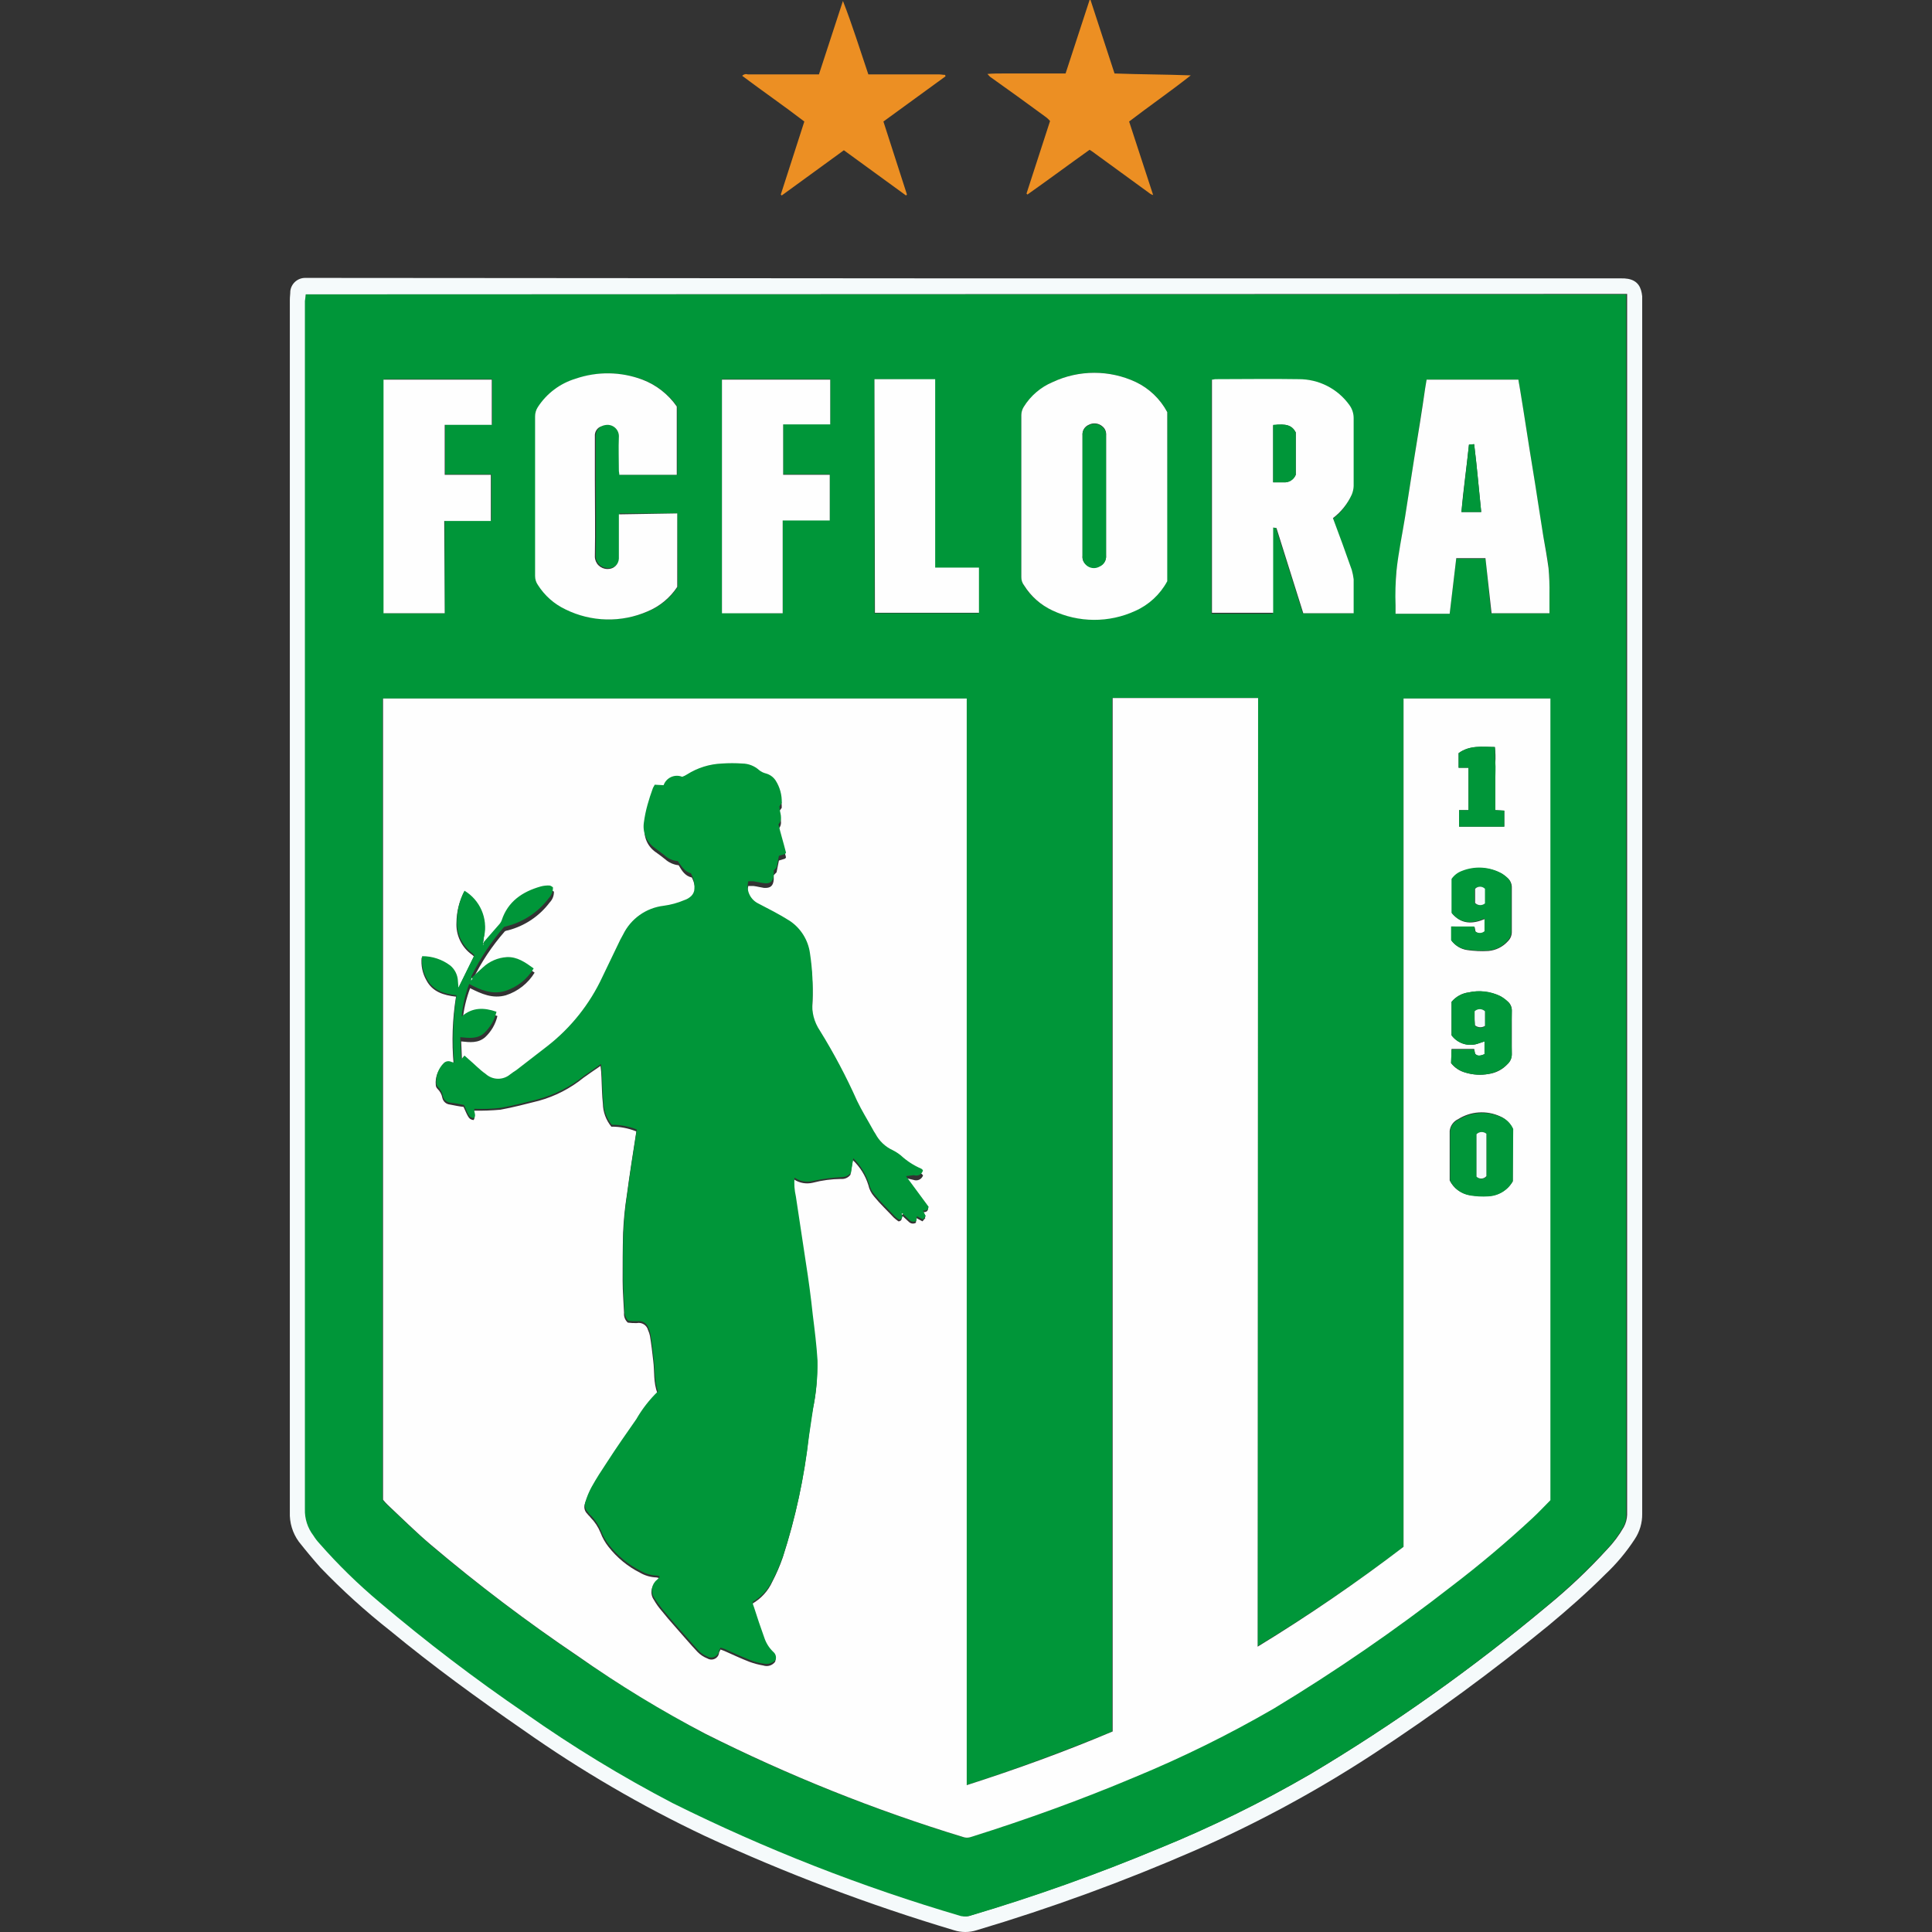 <svg width="480" height="480" viewBox="0 0 480 480" fill="none" xmlns="http://www.w3.org/2000/svg">
<rect x="0" y="0" width="480" height="480" fill="#333333" stroke="none"/>
<path d="M240.063 69.161H402.736C403.324 69.141 403.911 69.181 404.491 69.278C406.947 69.746 407.765 71.384 407.999 73.608V376.113C408.029 378.36 407.376 380.563 406.128 382.432C404.03 385.641 401.557 388.587 398.76 391.209C394.316 395.655 389.521 399.868 384.727 403.847C370.841 415.223 356.358 425.849 341.339 435.677C327.186 444.943 312.281 453.007 296.783 459.784C279.149 467.464 261.067 474.069 242.636 479.561C240.811 480.146 238.848 480.146 237.023 479.561C215.871 473.243 195.196 465.421 175.158 456.156C159.386 448.688 144.283 439.879 130.016 429.826C118.672 421.986 107.562 413.911 96.92 405.134C90.796 400.313 85.013 395.074 79.612 389.453C77.741 387.347 75.987 385.24 74.233 383.017C72.682 380.881 71.899 378.282 72.01 375.644V74.427C72.01 73.725 72.127 73.023 72.127 72.32C72.235 71.408 72.678 70.567 73.369 69.962C74.06 69.357 74.951 69.03 75.87 69.044H77.39L240.063 69.161ZM75.987 73.14V375.059C75.948 377.38 76.689 379.647 78.092 381.496C78.56 382.198 79.144 382.783 79.612 383.485C84.19 388.73 89.198 393.583 94.581 397.996C106.176 407.828 118.277 417.047 130.835 425.613C142.494 433.822 154.683 441.25 167.322 447.848C190.349 459.296 214.337 468.694 239.011 475.933C239.777 476.191 240.613 476.149 241.35 475.816C257.178 471.082 272.753 465.535 288.012 459.199C300.975 453.912 313.557 447.734 325.668 440.709C346.304 428.392 365.934 414.462 384.376 399.049C389.661 394.735 394.625 390.042 399.228 385.006C400.86 383.317 402.274 381.43 403.438 379.389C403.94 378.451 404.22 377.41 404.257 376.347V73.023L75.987 73.14Z" fill="#F5FAFB"/>
<path d="M295.848 18.724C290.819 22.703 285.556 26.33 280.528 30.192L286.492 48.448C286.149 48.364 285.829 48.204 285.556 47.98L272.224 38.267C271.737 37.888 271.23 37.537 270.704 37.213C265.442 40.958 260.413 44.703 255.267 48.331L255.033 48.096L260.881 30.075C260.51 29.626 260.076 29.232 259.594 28.905C255.15 25.628 250.589 22.351 246.145 19.192C245.911 19.075 245.794 18.841 245.327 18.373C246.613 18.256 248.016 18.256 249.303 18.256H264.74L270.704 0H270.938L276.902 18.256C283.217 18.49 289.533 18.49 295.848 18.724Z" fill="#EC8F23"/>
<path d="M203.46 18.489L209.424 0.234C211.763 6.202 213.634 12.287 215.739 18.489H233.398C233.866 18.489 234.334 18.606 234.802 18.606L234.918 18.957L219.482 30.192L225.329 48.33L225.095 48.564L209.658 37.33L194.221 48.564L193.987 48.33L199.834 30.192C194.806 26.33 189.543 22.702 184.397 18.84C184.569 18.647 184.795 18.511 185.045 18.448C185.295 18.385 185.559 18.4 185.801 18.489H203.46Z" fill="#EC8F23"/>
<path d="M75.987 73.14H404.023V376.464C404.043 377.535 403.759 378.59 403.204 379.506C402.04 381.547 400.626 383.434 398.994 385.123C394.362 390.13 389.4 394.822 384.142 399.166C365.721 414.606 346.089 428.538 325.435 440.826C313.336 447.874 300.752 454.053 287.778 459.316C272.533 465.689 256.957 471.236 241.116 475.933C240.355 476.15 239.555 476.19 238.777 476.05C214.104 468.811 190.115 459.413 167.088 447.965C154.449 441.367 142.26 433.939 130.601 425.73C118.043 417.164 105.942 407.945 94.347 398.113C88.989 393.629 83.985 388.739 79.378 383.485C78.808 382.873 78.298 382.207 77.858 381.496C76.42 379.62 75.676 377.304 75.753 374.942V74.778L75.987 73.14ZM312.454 408.996V173.428H276.317V430.177C264.388 435.092 252.46 439.539 240.063 443.518V173.546H95.049V372.602C95.406 373.06 95.797 373.49 96.219 373.889C99.844 377.283 103.352 380.676 106.978 383.836C118.652 393.67 130.831 402.889 143.465 411.454C153.65 418.493 164.232 424.94 175.158 430.762C195.721 441.095 217.12 449.669 239.128 456.39C239.77 456.625 240.474 456.625 241.116 456.39C254.916 452.061 268.481 447.146 281.696 441.529C293.604 436.614 305.169 430.906 316.313 424.443C331.651 415.207 346.413 405.046 360.519 394.017C367.498 388.783 374.174 383.157 380.517 377.166L384.961 372.719V173.546H348.707V384.304C337.061 393.161 324.96 401.403 312.454 408.996ZM290 102.395C288.254 99.126 285.508 96.501 282.164 94.906C278.941 93.403 275.429 92.624 271.873 92.624C268.317 92.624 264.805 93.403 261.582 94.906C258.621 96.236 256.105 98.389 254.331 101.108C253.962 101.707 253.76 102.394 253.746 103.098V143.354C253.76 144.057 253.962 144.744 254.331 145.343C255.985 148.076 258.433 150.24 261.348 151.545C264.554 153.095 268.065 153.909 271.626 153.929C275.186 153.95 278.707 153.175 281.93 151.662C285.301 150.12 288.089 147.535 289.883 144.29L290 102.395ZM331.165 128.843C333.183 127.338 334.759 125.317 335.726 122.992C335.992 122.319 336.15 121.608 336.194 120.885V104.034C336.204 102.857 335.835 101.708 335.141 100.757C333.677 98.78 331.774 97.169 329.583 96.052C327.391 94.936 324.97 94.343 322.511 94.321C315.611 94.204 308.711 94.321 301.928 94.321C301.612 94.302 301.295 94.341 300.993 94.438V152.481H316.196V131.066L317.014 131.183L323.68 152.364H336.194V143.939C336.22 143.133 336.06 142.332 335.726 141.598C334.323 137.268 332.685 133.056 331.165 128.843ZM369.056 138.673L370.459 152.364H384.961V147.566C384.999 145.418 384.921 143.27 384.727 141.13C384.493 138.439 383.908 135.864 383.44 133.29C382.505 127.672 381.686 121.938 380.75 116.204C379.698 109.885 378.762 103.449 377.71 97.129C377.593 96.193 377.359 95.257 377.242 94.321H354.437C354.32 95.023 354.204 95.725 354.087 96.427C353.151 102.161 352.332 107.896 351.397 113.63C350.578 118.662 349.877 123.577 349.058 128.609C348.356 133.056 347.538 137.385 346.953 141.832C346.602 144.641 346.836 147.566 346.719 150.375V152.481H360.168L361.805 138.79H369.056V138.673ZM168.258 127.555H153.99V138.322C154.02 139.016 153.782 139.695 153.325 140.218C152.867 140.741 152.226 141.068 151.535 141.13H151.301C150.511 141.203 149.724 140.961 149.111 140.457C148.498 139.953 148.108 139.228 148.026 138.439V138.204C148.143 131.651 148.026 125.215 148.026 118.662V108.247C148.032 107.722 148.19 107.211 148.48 106.775C148.771 106.338 149.182 105.996 149.663 105.789C150.365 105.454 151.168 105.401 151.908 105.641C152.647 105.88 153.267 106.394 153.64 107.076C153.879 107.547 153.999 108.07 153.99 108.598C153.873 111.289 153.99 114.098 153.99 116.906C153.971 117.261 154.011 117.617 154.107 117.96H168.258V100.991C166.112 97.993 163.148 95.677 159.721 94.321C154.37 92.373 148.518 92.291 143.114 94.087C139.266 95.249 135.952 97.736 133.759 101.108C133.299 101.802 133.055 102.616 133.057 103.449V143.119C133.056 143.915 133.301 144.692 133.759 145.343C135.471 147.954 137.855 150.056 140.659 151.428C143.823 152.948 147.274 153.775 150.782 153.856C154.291 153.937 157.777 153.269 161.007 151.896C164.014 150.647 166.579 148.528 168.375 145.811L168.258 127.555ZM110.486 152.364V129.311H122.064V117.842H110.603V105.438H122.298V94.204H95.4V152.364H110.486ZM194.454 152.364V129.194H206.149V117.842H194.571V105.321H206.266V94.204H179.368V152.247L194.454 152.364ZM217.259 94.204V152.364H243.104V141.13H232.228V94.321L217.259 94.204Z" fill="#009639"/>
<path d="M312.454 409.113C324.962 401.481 337.063 393.2 348.707 384.304V173.546H385.195V372.719C383.791 374.123 382.388 375.645 380.751 377.166C374.319 383.134 367.653 388.751 360.753 394.017C346.628 405.019 331.867 415.179 316.547 424.443C305.403 430.906 293.838 436.614 281.931 441.529C268.599 447.146 255.033 452.061 241.233 456.391C240.591 456.625 239.887 456.625 239.245 456.391C217.238 449.669 195.838 441.096 175.275 430.763C164.3 425.027 153.713 418.577 143.583 411.454C130.928 402.918 118.748 393.698 107.095 383.836C103.353 380.677 99.844 377.166 96.336 373.889C95.918 373.487 95.527 373.057 95.166 372.602V173.546H240.181V443.518C252.577 439.539 264.506 435.209 276.434 430.177V173.429H312.571L312.454 409.113ZM120.193 234.398L119.959 234.281C120.094 233.824 120.172 233.352 120.193 232.876C120.647 230.725 120.417 228.486 119.536 226.472C118.656 224.458 117.168 222.769 115.281 221.642C114.088 223.961 113.448 226.524 113.41 229.132C113.316 230.695 113.62 232.256 114.295 233.669C114.971 235.081 115.994 236.299 117.269 237.206C117.386 237.323 117.62 237.44 117.737 237.674L113.761 245.749C113.761 244.93 113.644 244.462 113.644 243.994C113.536 242.548 112.864 241.203 111.773 240.249C109.755 238.718 107.289 237.895 104.756 237.908C104.553 239.857 104.961 241.82 105.926 243.525C107.446 246.451 110.253 247.27 113.293 247.621C112.396 253.192 112.2 258.853 112.709 264.473C112.448 264.356 112.173 264.277 111.89 264.239C111.595 264.12 111.272 264.09 110.961 264.152C110.649 264.215 110.362 264.367 110.136 264.59C109.469 265.211 108.954 265.977 108.629 266.83C108.305 267.682 108.18 268.597 108.265 269.505C108.265 269.703 108.307 269.899 108.388 270.08C108.468 270.262 108.586 270.424 108.732 270.558C109.344 271.159 109.753 271.936 109.902 272.781C110.001 273.217 110.235 273.611 110.571 273.905C110.907 274.199 111.328 274.379 111.773 274.42C112.942 274.654 114.112 274.888 115.164 275.005C116.451 277.93 116.568 278.047 117.62 278.281C118.322 277.579 117.503 276.526 117.737 275.941C119.923 275.98 122.109 275.902 124.286 275.707C127.561 275.122 130.601 274.302 133.876 273.483C137.935 272.36 141.718 270.408 144.986 267.749C146.272 266.813 147.676 265.877 149.196 264.824C149.327 265.755 149.405 266.692 149.43 267.632C149.547 269.856 149.547 272.079 149.781 274.185C149.82 276.279 150.561 278.298 151.886 279.92C154.008 279.9 156.114 280.297 158.084 281.09V281.207C157.265 286.473 156.447 291.622 155.745 296.888C155.254 299.988 154.942 303.114 154.809 306.25C154.692 310.229 154.692 314.207 154.692 318.186C154.692 320.878 154.926 323.452 155.043 326.144C154.993 326.598 155.051 327.058 155.214 327.486C155.376 327.913 155.639 328.296 155.979 328.601C156.715 328.698 157.458 328.738 158.201 328.718C158.805 328.589 159.435 328.7 159.959 329.028C160.483 329.355 160.859 329.874 161.008 330.474C161.216 330.923 161.373 331.394 161.475 331.878C161.826 333.984 162.06 335.974 162.294 338.08C162.645 340.772 162.294 343.463 163.347 346.155C161.258 348.21 159.449 350.531 157.967 353.059C155.511 356.57 153.172 360.198 150.716 363.708C149.43 365.698 148.026 367.804 146.857 369.91C146.28 371.089 145.772 372.3 145.337 373.538C145.166 373.977 145.131 374.456 145.235 374.915C145.339 375.374 145.578 375.791 145.921 376.113C146.155 376.464 146.506 376.698 146.74 377.049C147.795 378.125 148.629 379.397 149.196 380.794C149.672 382.06 150.342 383.245 151.184 384.304C153.289 387.003 155.965 389.201 159.019 390.741C160.266 391.465 161.672 391.867 163.113 391.911C163.361 391.935 163.601 392.015 163.814 392.145C163.61 392.442 163.375 392.717 163.113 392.964C162.454 393.478 162.016 394.224 161.886 395.049C161.755 395.875 161.943 396.719 162.411 397.411C162.978 398.411 163.644 399.352 164.399 400.219C165.451 401.507 166.504 402.794 167.673 404.081C169.545 406.188 171.299 408.294 173.287 410.401C173.979 411.116 174.817 411.675 175.743 412.039C175.965 412.172 176.211 412.26 176.467 412.297C176.724 412.334 176.985 412.32 177.235 412.254C177.486 412.189 177.721 412.074 177.927 411.916C178.132 411.759 178.304 411.562 178.433 411.337C178.564 411.082 178.643 410.803 178.666 410.518L179.017 409.815L179.953 410.166C182.058 411.103 184.046 412.039 186.151 412.858C187.289 413.279 188.463 413.592 189.66 413.794C190.183 413.968 190.748 413.97 191.274 413.802C191.799 413.634 192.257 413.303 192.583 412.858C192.697 412.506 192.701 412.128 192.597 411.773C192.493 411.418 192.284 411.103 191.998 410.869C190.981 409.899 190.218 408.693 189.777 407.358C188.841 404.9 188.139 402.326 187.204 399.751C187.087 399.283 186.97 398.815 186.853 398.464C189.067 397.208 190.828 395.283 191.882 392.964C192.886 391.041 193.746 389.046 194.454 386.996C197.603 377.293 199.758 367.294 200.886 357.155C201.237 354.815 201.471 352.474 201.939 350.134C202.758 346.289 203.111 342.36 202.992 338.431C202.758 334.687 202.29 330.942 201.822 327.197C201.237 322.75 200.653 318.42 200.068 313.973C199.249 308.59 198.431 303.207 197.612 297.707C197.263 296.173 197.145 294.595 197.261 293.026C197.944 293.474 198.711 293.778 199.516 293.919C200.32 294.06 201.145 294.035 201.939 293.845C204.231 293.247 206.587 292.933 208.956 292.909C209.403 292.948 209.853 292.872 210.262 292.687C210.672 292.503 211.027 292.217 211.295 291.856L211.879 288.228C213.681 289.927 215.011 292.064 215.739 294.431C215.965 295.469 216.448 296.435 217.142 297.239C218.662 299.112 220.417 300.75 222.054 302.505C222.42 302.845 222.811 303.158 223.223 303.441C223.424 303.452 223.621 303.385 223.773 303.254C223.925 303.123 224.022 302.939 224.042 302.739V302.388L224.276 302.154C224.744 302.622 225.328 303.09 225.796 303.558C226.019 303.791 226.313 303.94 226.632 303.983C226.951 304.026 227.275 303.958 227.55 303.792L227.667 302.622L229.188 303.441L229.889 302.622L229.188 301.218C229.772 301.101 230.474 301.218 230.591 300.282L224.978 292.675L226.966 293.143C227.415 293.313 227.914 293.298 228.353 293.1C228.791 292.903 229.133 292.54 229.305 292.09V291.973L228.837 291.505C227.01 290.663 225.316 289.559 223.808 288.228C223.22 287.693 222.549 287.258 221.82 286.941C219.939 286.13 218.406 284.679 217.493 282.845C217.285 282.44 217.051 282.049 216.791 281.675C215.505 279.335 214.102 277.111 212.932 274.654C210.248 268.64 207.161 262.815 203.693 257.217C202.317 255.102 201.661 252.598 201.822 250.079C202.036 246.052 201.84 242.013 201.237 238.025C201.034 236.395 200.479 234.829 199.611 233.435C198.742 232.04 197.582 230.852 196.209 229.951C193.636 228.313 190.829 226.908 188.139 225.504C187.222 224.983 186.505 224.171 186.102 223.195C185.7 222.22 185.635 221.138 185.917 220.121H187.204C188.139 220.238 188.958 220.472 189.777 220.589C191.414 220.706 192.116 220.121 192.233 218.483V217.429L192.934 216.727L193.519 213.802L195.039 213.334C195.156 213.217 195.273 213.1 195.273 212.982C194.688 210.642 194.104 208.302 193.402 205.961C194.688 204.557 193.636 203.036 193.636 201.514L194.221 200.695C194.259 198.716 193.731 196.767 192.7 195.078C192.485 194.625 192.175 194.224 191.792 193.901C191.409 193.578 190.961 193.341 190.478 193.206C189.88 193.053 189.322 192.773 188.841 192.386C187.686 191.342 186.188 190.759 184.631 190.748C182.957 190.631 181.276 190.631 179.602 190.748C176.513 190.758 173.499 191.696 170.948 193.44C170.583 193.681 170.19 193.877 169.779 194.025C168.894 193.675 167.907 193.687 167.032 194.059C166.157 194.432 165.463 195.134 165.101 196.014V196.131L162.879 196.014C162.677 196.301 162.519 196.617 162.411 196.95C161.912 198.253 161.483 199.581 161.125 200.929C160.689 202.422 160.377 203.949 160.189 205.493C160.016 206.675 160.176 207.881 160.652 208.977C161.127 210.073 161.898 211.014 162.879 211.695C163.697 212.28 164.516 212.865 165.218 213.45C166.16 214.303 167.347 214.835 168.609 214.972C169.428 216.376 170.246 217.663 171.884 218.014C172.567 219.349 172.852 220.852 172.702 222.344C172.587 222.828 172.345 223.273 172.001 223.631C171.507 224.115 170.906 224.476 170.246 224.685C168.567 225.276 166.847 225.745 165.101 226.089C160.306 226.557 157.265 229.249 155.043 233.227C154.809 233.695 154.576 234.047 154.342 234.515L149.898 243.759C146.735 250.48 142.05 256.37 136.215 260.962C133.642 262.951 131.069 264.941 128.496 266.93C128.009 267.308 127.501 267.66 126.976 267.983C126.107 268.676 125.025 269.043 123.914 269.022C122.804 269 121.736 268.592 120.895 267.866C119.374 266.696 118.088 265.409 116.685 264.239L115.632 263.302L114.814 264.239L114.58 258.738C116.802 258.973 118.79 259.207 120.544 257.685C122.056 256.27 123.115 254.437 123.585 252.419C120.544 251.366 117.62 251.249 114.93 253.589C115.193 250.827 115.822 248.111 116.802 245.515C119.608 246.919 122.415 248.206 125.69 247.27C128.663 246.313 131.194 244.32 132.823 241.653C130.718 240.132 128.73 238.728 126.157 238.845C123.93 238.978 121.819 239.889 120.193 241.419L117.62 243.76L117.386 243.525C119.51 239.12 122.225 235.025 125.456 231.355C125.716 231.238 125.992 231.159 126.274 231.121C130.384 230.044 134.01 227.612 136.566 224.217C136.912 223.861 137.184 223.44 137.365 222.978C137.546 222.515 137.632 222.021 137.618 221.525C137.372 221.326 137.096 221.168 136.8 221.057C136.051 221.019 135.302 221.098 134.578 221.291C130.017 222.578 126.391 224.919 124.871 229.717C124.787 230.025 124.626 230.307 124.403 230.536C122.785 231.567 121.36 232.874 120.193 234.398ZM375.839 293.494V280.388C375.196 279.02 374.072 277.937 372.682 277.345C371.025 276.589 369.206 276.257 367.389 276.38C365.572 276.502 363.814 277.075 362.273 278.047C361.7 278.312 361.205 278.72 360.836 279.233C360.467 279.746 360.237 280.345 360.168 280.973V293.26C360.631 294.219 361.32 295.05 362.176 295.682C363.032 296.314 364.029 296.728 365.08 296.888C366.586 297.141 368.117 297.219 369.641 297.122C370.902 297.116 372.138 296.777 373.226 296.14C374.314 295.503 375.216 294.591 375.839 293.494ZM360.636 230.185V233.696C361.093 234.321 361.669 234.85 362.332 235.252C362.994 235.654 363.73 235.92 364.495 236.036C366.237 236.289 368 236.367 369.758 236.27C371.65 236.113 373.409 235.233 374.67 233.813C375.26 233.222 375.596 232.424 375.605 231.589V220.589C375.622 220.183 375.558 219.777 375.418 219.396C375.277 219.014 375.063 218.664 374.787 218.366C374.294 217.873 373.744 217.441 373.149 217.078C371.655 216.265 370.001 215.791 368.303 215.69C366.605 215.589 364.906 215.863 363.326 216.493C362.265 216.84 361.356 217.543 360.753 218.483V226.908C363.092 229.717 365.899 229.6 368.939 228.313V231.472C368.615 231.755 368.2 231.911 367.77 231.911C367.34 231.911 366.924 231.755 366.6 231.472L366.366 230.302L360.636 230.185ZM360.519 264.122C361.395 265.272 362.63 266.095 364.027 266.462C365.92 267.047 367.926 267.168 369.875 266.813C371.676 266.575 373.334 265.704 374.553 264.356C374.886 264.04 375.152 263.659 375.333 263.236C375.514 262.813 375.607 262.358 375.605 261.898V251.249C375.645 250.784 375.569 250.317 375.386 249.889C375.202 249.46 374.916 249.083 374.553 248.792C373.996 248.325 373.41 247.895 372.798 247.504C370.324 246.322 367.527 245.992 364.846 246.568C363.2 246.794 361.698 247.629 360.636 248.909V257.217C361.393 258.246 362.467 258.998 363.692 259.357C364.917 259.717 366.227 259.664 367.419 259.207L368.822 258.739V261.898C367.653 262.483 366.951 262.366 366.483 261.781L366.249 260.611H360.636L360.519 264.122ZM364.846 190.748V201.28H362.507V205.376H373.734V201.397L371.512 201.28V189.461C371.592 188.173 371.553 186.88 371.395 185.599C368.121 185.599 365.08 185.131 362.39 187.12V190.748L364.846 190.748Z" fill="#FEFEFE"/>
<path d="M289.999 102.395V144.406C288.237 147.677 285.44 150.27 282.047 151.779C278.815 153.264 275.298 154.023 271.743 154.002C268.187 153.982 264.678 153.183 261.464 151.662C258.574 150.319 256.136 148.164 254.447 145.459C253.975 144.861 253.727 144.116 253.746 143.353V103.097C253.76 102.394 253.962 101.707 254.33 101.108C256.041 98.334 258.576 96.165 261.581 94.906C264.804 93.402 268.317 92.624 271.872 92.624C275.428 92.624 278.941 93.402 282.164 94.906C285.509 96.499 288.255 99.124 289.999 102.395ZM268.949 123.225V138.087C268.895 138.479 268.942 138.878 269.085 139.247C269.228 139.615 269.463 139.941 269.767 140.193C270.219 140.607 270.785 140.873 271.39 140.956C271.996 141.04 272.613 140.937 273.159 140.662C273.69 140.456 274.138 140.08 274.434 139.594C274.73 139.107 274.857 138.536 274.796 137.97V108.129C274.845 107.709 274.785 107.284 274.621 106.894C274.457 106.505 274.195 106.164 273.861 105.906C273.397 105.512 272.824 105.267 272.219 105.205C271.614 105.142 271.004 105.264 270.469 105.555C269.975 105.766 269.561 106.13 269.288 106.593C269.014 107.056 268.896 107.594 268.949 108.129C268.949 113.278 268.949 118.193 268.949 123.225Z" fill="#FEFEFE"/>
<path d="M331.166 128.726C332.803 133.056 334.323 137.268 335.844 141.598C336.067 142.363 336.223 143.146 336.311 143.939V152.364H323.798L317.132 131.183L316.313 131.066V152.247H301.11V94.321C301.461 94.321 301.695 94.204 302.046 94.204C308.946 94.204 315.846 94.087 322.629 94.204C325.095 94.187 327.529 94.763 329.727 95.883C331.925 97.003 333.822 98.634 335.259 100.64C335.953 101.591 336.322 102.74 336.311 103.917V120.768C336.281 121.492 336.122 122.205 335.844 122.875C334.793 125.183 333.186 127.194 331.166 128.726ZM321.927 107.427C320.991 105.672 319.588 105.204 316.314 105.672V119.832H318.886C319.525 119.876 320.161 119.719 320.706 119.383C321.252 119.047 321.678 118.55 321.927 117.96L321.927 107.427Z" fill="#FEFEFE"/>
<path d="M369.056 138.672H361.805L360.168 152.481H346.719V150.374C346.621 147.525 346.699 144.672 346.953 141.832C347.42 137.385 348.356 132.938 349.058 128.608C349.876 123.576 350.578 118.661 351.397 113.629C352.332 107.895 353.268 102.161 354.086 96.427C354.203 95.725 354.32 95.022 354.437 94.32H377.242C377.359 95.257 377.593 96.193 377.71 97.129C378.762 103.448 379.698 109.884 380.75 116.204C381.686 121.821 382.504 127.555 383.44 133.289C383.908 135.864 384.376 138.555 384.726 141.13C384.921 143.269 384.999 145.418 384.96 147.566V152.364H370.576L369.056 138.672ZM368.003 127.204C367.418 121.587 366.951 115.97 366.249 110.353L364.962 110.47C364.378 116.087 363.559 121.587 363.091 127.204H368.003Z" fill="#FEFEFE"/>
<path d="M168.259 127.555V145.811C166.463 148.528 163.898 150.647 160.891 151.896C157.668 153.297 154.179 153.981 150.665 153.9C147.152 153.819 143.698 152.976 140.542 151.428C137.711 150.097 135.318 147.986 133.643 145.343C133.185 144.692 132.94 143.915 132.941 143.119V103.449C132.939 102.616 133.183 101.802 133.643 101.108C135.836 97.736 139.149 95.249 142.998 94.087C148.393 92.232 154.265 92.315 159.605 94.321C163.055 95.636 166.03 97.961 168.142 100.991V117.959H153.874C153.874 117.608 153.757 117.257 153.757 116.906C153.757 114.098 153.641 111.406 153.757 108.597C153.787 108.21 153.736 107.821 153.608 107.454C153.48 107.087 153.279 106.751 153.015 106.465C152.752 106.18 152.433 105.952 152.078 105.795C151.723 105.639 151.339 105.557 150.951 105.555C150.424 105.559 149.905 105.679 149.43 105.906C148.922 106.072 148.484 106.405 148.187 106.851C147.89 107.297 147.751 107.83 147.793 108.364V118.779C147.793 125.332 147.91 131.768 147.793 138.321C147.807 139.124 148.132 139.89 148.7 140.457C149.267 141.025 150.032 141.35 150.834 141.364H151.068C151.761 141.362 152.426 141.094 152.927 140.615C153.428 140.136 153.725 139.482 153.757 138.79V127.789L168.259 127.555Z" fill="#FEFEFE"/>
<path d="M110.487 152.365H95.284V94.321H122.181V105.555H110.487V117.96H121.948V129.428H110.37L110.487 152.365Z" fill="#FEFEFE"/>
<path d="M194.454 152.365H179.368V94.321H206.265V105.438H194.571V117.96H206.149V129.311H194.454V152.365Z" fill="#FEFEFE"/>
<path d="M217.257 94.204H232.343V141.013H243.219V152.247H217.374L217.257 94.204Z" fill="#FEFEFE"/>
<path d="M225.096 292.207L230.709 299.813C230.592 300.75 230.007 300.75 229.306 300.75L230.007 302.154L229.306 302.973L227.785 302.154L227.668 303.324C227.393 303.49 227.069 303.557 226.75 303.515C226.432 303.472 226.137 303.322 225.914 303.09C225.446 302.622 224.862 302.154 224.394 301.686L224.043 301.569V301.803C224.059 301.802 224.074 301.805 224.088 301.811C224.103 301.817 224.116 301.825 224.127 301.836C224.137 301.847 224.146 301.86 224.152 301.875C224.158 301.889 224.16 301.904 224.16 301.92C224.222 302.122 224.209 302.34 224.123 302.534C224.037 302.727 223.884 302.883 223.692 302.973H223.342C222.903 302.727 222.508 302.411 222.172 302.037C220.535 300.281 218.781 298.643 217.26 296.771C216.566 295.966 216.084 295.001 215.857 293.962C215.073 291.621 213.751 289.497 211.998 287.76L211.413 291.388C211.128 291.728 210.769 292 210.364 292.183C209.959 292.365 209.518 292.453 209.074 292.441C206.715 292.58 204.37 292.893 202.057 293.377C201.266 293.595 200.435 293.635 199.626 293.493C198.817 293.352 198.05 293.032 197.379 292.558C197.263 294.127 197.381 295.705 197.73 297.239C198.549 302.622 199.368 308.005 200.186 313.505C200.888 317.952 201.473 322.282 201.94 326.729C202.408 330.473 202.876 334.218 203.11 337.963C203.171 341.89 202.818 345.812 202.057 349.665C201.706 352.006 201.356 354.346 201.005 356.687C199.852 366.822 197.697 376.818 194.573 386.527C193.857 388.575 192.998 390.57 192 392.496C190.946 394.814 189.186 396.74 186.971 397.996C187.018 398.441 187.136 398.876 187.322 399.283C188.141 401.857 188.959 404.315 189.895 406.889C190.336 408.224 191.099 409.43 192.117 410.4C192.403 410.635 192.611 410.95 192.716 411.305C192.82 411.66 192.815 412.038 192.702 412.39C192.341 412.791 191.88 413.09 191.367 413.254C190.853 413.419 190.304 413.443 189.778 413.326C188.57 413.179 187.39 412.864 186.269 412.39C184.164 411.57 182.176 410.634 180.071 409.698L179.019 409.347L178.668 410.049C178.618 410.56 178.369 411.03 177.975 411.358C177.581 411.687 177.074 411.847 176.563 411.804C176.275 411.798 175.993 411.717 175.744 411.57C174.853 411.204 174.055 410.644 173.405 409.932C171.534 407.826 169.663 405.719 167.792 403.613C166.739 402.326 165.57 401.038 164.517 399.751C163.816 398.815 163.114 397.879 162.529 396.943C162.061 396.25 161.874 395.406 162.004 394.581C162.134 393.755 162.573 393.01 163.231 392.496C163.493 392.248 163.728 391.974 163.933 391.676C163.719 391.547 163.479 391.467 163.231 391.442C161.791 391.398 160.384 390.996 159.138 390.272C156.083 388.732 153.407 386.534 151.302 383.836C150.461 382.777 149.79 381.592 149.314 380.325C148.747 378.929 147.913 377.657 146.858 376.581C146.526 376.326 146.248 376.008 146.04 375.644C145.702 375.319 145.466 374.902 145.362 374.445C145.258 373.987 145.291 373.509 145.455 373.07C145.84 371.813 146.35 370.598 146.975 369.442C148.145 367.336 149.431 365.346 150.835 363.24C153.174 359.612 155.629 356.101 158.085 352.591C159.546 350.048 161.357 347.724 163.465 345.686C162.529 343.112 162.763 340.303 162.412 337.612C162.179 335.505 161.945 333.399 161.594 331.41C161.491 330.925 161.334 330.454 161.126 330.005C160.956 329.418 160.576 328.915 160.058 328.591C159.54 328.267 158.921 328.146 158.319 328.25C157.577 328.269 156.834 328.23 156.097 328.133C155.77 327.817 155.517 327.433 155.356 327.009C155.194 326.584 155.128 326.129 155.162 325.676C155.045 322.984 154.811 320.41 154.811 317.718C154.811 313.739 154.694 309.76 154.928 305.782C155.066 302.646 155.378 299.521 155.863 296.42C156.565 291.154 157.384 286.005 158.202 280.739V280.622C156.233 279.829 154.127 279.432 152.004 279.452C150.68 277.83 149.938 275.811 149.899 273.717C149.665 271.494 149.665 269.27 149.548 267.164C149.519 266.224 149.441 265.287 149.314 264.356C147.794 265.409 146.507 266.345 145.104 267.281C141.822 269.917 138.044 271.867 133.994 273.015C130.837 273.834 127.679 274.654 124.405 275.239C122.231 275.492 120.041 275.57 117.855 275.473C117.622 276.175 118.44 277.111 117.739 277.813C116.569 277.579 116.569 277.462 115.283 274.537C114.165 274.275 113.032 274.08 111.891 273.951C111.446 273.911 111.026 273.731 110.689 273.437C110.353 273.142 110.119 272.749 110.02 272.313C109.871 271.468 109.462 270.691 108.851 270.09C108.706 269.954 108.591 269.791 108.51 269.61C108.43 269.43 108.387 269.234 108.383 269.036C108.326 268.131 108.463 267.224 108.786 266.376C109.109 265.528 109.609 264.759 110.254 264.121C110.481 263.899 110.767 263.747 111.079 263.684C111.39 263.622 111.713 263.652 112.008 263.77C112.271 263.88 112.546 263.959 112.827 264.004C112.377 258.422 112.573 252.807 113.411 247.27C110.371 246.919 107.564 246.1 106.044 243.174C105.068 241.473 104.659 239.506 104.874 237.557C107.407 237.544 109.873 238.366 111.891 239.898C112.441 240.362 112.891 240.933 113.213 241.577C113.535 242.221 113.722 242.924 113.762 243.642C113.762 244.11 113.879 244.696 113.879 245.398L117.856 237.323L117.388 236.855C116.132 235.929 115.123 234.709 114.449 233.3C113.776 231.892 113.46 230.34 113.528 228.78C113.566 226.173 114.206 223.609 115.4 221.291C117.278 222.426 118.759 224.116 119.639 226.128C120.518 228.139 120.753 230.374 120.311 232.525C120.177 232.982 120.098 233.454 120.078 233.929L119.961 234.398H120.078L120.194 234.047C121.481 232.525 122.884 231.004 124.171 229.483C124.37 229.237 124.528 228.96 124.638 228.663C126.159 223.983 129.784 221.525 134.345 220.238C135.069 220.045 135.819 219.966 136.567 220.004C136.875 220.088 137.157 220.249 137.386 220.472C137.392 221.471 137.015 222.434 136.333 223.163C133.777 226.558 130.151 228.991 126.042 230.068C125.774 230.161 125.5 230.239 125.223 230.302C122.018 233.992 119.305 238.083 117.154 242.472L117.037 243.174L117.388 242.706L119.961 240.366C121.586 238.836 123.697 237.925 125.925 237.791C128.498 237.674 130.486 239.079 132.591 240.6C130.989 243.291 128.448 245.292 125.457 246.217C122.299 247.153 119.376 245.983 116.569 244.462C115.589 247.058 114.96 249.773 114.698 252.536C117.388 250.196 120.311 250.313 123.352 251.366C122.882 253.384 121.824 255.217 120.311 256.632C118.674 258.153 116.569 257.919 114.347 257.685L114.581 263.185L115.4 262.249L116.452 263.185C117.855 264.355 119.142 265.76 120.662 266.813C121.491 267.565 122.563 267.991 123.681 268.012C124.799 268.034 125.887 267.649 126.743 266.93C127.231 266.552 127.738 266.2 128.264 265.877L135.982 259.908C141.843 255.343 146.534 249.446 149.665 242.706L154.109 233.461C154.343 232.993 154.577 232.642 154.811 232.174C155.758 230.238 157.174 228.57 158.931 227.323C160.688 226.076 162.729 225.29 164.868 225.036C166.639 224.802 168.37 224.33 170.014 223.631C170.673 223.423 171.274 223.062 171.768 222.578C172.113 222.219 172.355 221.775 172.47 221.291C172.677 219.797 172.39 218.276 171.651 216.961C170.131 216.61 169.312 215.206 168.377 213.918C167.101 213.834 165.897 213.294 164.985 212.397C164.167 211.812 163.465 211.227 162.646 210.642C161.674 209.953 160.909 209.01 160.435 207.917C159.961 206.823 159.795 205.621 159.956 204.44C160.156 202.897 160.468 201.372 160.892 199.876C161.243 198.588 161.711 197.184 162.178 195.897C162.295 195.546 162.529 195.312 162.646 194.961L164.868 195.078C165.024 194.636 165.267 194.23 165.583 193.884C165.898 193.538 166.279 193.258 166.705 193.062C167.13 192.865 167.59 192.756 168.058 192.741C168.526 192.725 168.992 192.804 169.429 192.971H169.546C169.958 192.824 170.351 192.627 170.716 192.386C173.314 190.745 176.299 189.816 179.37 189.695C181.044 189.578 182.724 189.578 184.398 189.695C185.955 189.706 187.453 190.289 188.608 191.333C189.089 191.72 189.648 191.999 190.246 192.152C191.253 192.413 192.128 193.038 192.702 193.908C193.771 195.58 194.301 197.541 194.222 199.525L193.637 200.344C193.637 201.865 194.69 203.386 193.403 204.791C193.988 207.248 194.69 209.472 195.274 211.812C195.274 211.929 195.157 212.046 195.041 212.163L193.52 212.631L192.935 215.557L192.234 216.259V217.312C192.117 218.95 191.415 219.653 189.778 219.419C188.842 219.302 188.024 219.068 187.205 218.95H185.919C185.636 219.967 185.701 221.049 186.104 222.025C186.506 223 187.223 223.813 188.141 224.334C190.83 225.738 193.637 227.142 196.21 228.78C197.572 229.693 198.725 230.884 199.592 232.277C200.459 233.669 201.02 235.229 201.239 236.855C201.844 240.842 202.04 244.881 201.823 248.908C201.62 251.431 202.28 253.949 203.694 256.047C207.163 261.644 210.249 267.47 212.933 273.483C214.103 275.941 215.506 278.164 216.793 280.505C217 280.91 217.235 281.301 217.494 281.675C218.442 283.483 219.965 284.924 221.821 285.771C222.526 286.131 223.192 286.562 223.809 287.058C225.288 288.428 226.988 289.536 228.838 290.335C229.047 290.427 229.214 290.594 229.306 290.803C229.245 291.031 229.138 291.244 228.99 291.428C228.843 291.612 228.659 291.764 228.451 291.874C228.242 291.984 228.013 292.05 227.778 292.067C227.542 292.084 227.306 292.052 227.084 291.973H226.967L225.096 292.207ZM223.809 300.984C223.809 300.984 223.692 301.101 223.809 301.101V300.984Z" fill="#009639"/>
<path d="M375.839 293.494C375.226 294.584 374.347 295.5 373.283 296.155C372.219 296.81 371.005 297.183 369.757 297.239C368.233 297.336 366.703 297.258 365.196 297.005C364.153 296.822 363.166 296.4 362.313 295.77C361.461 295.14 360.767 294.321 360.285 293.377V281.09C360.337 280.457 360.561 279.85 360.932 279.335C361.302 278.819 361.807 278.415 362.39 278.164C363.941 277.219 365.696 276.662 367.508 276.54C369.32 276.418 371.134 276.734 372.798 277.462C374.211 278.019 375.346 279.113 375.956 280.505L375.839 293.494ZM369.29 281.675C368.941 281.381 368.494 281.23 368.039 281.252C367.583 281.273 367.153 281.466 366.834 281.792V292.324C367.129 292.649 367.541 292.844 367.979 292.866C368.417 292.888 368.847 292.735 369.173 292.441L369.29 292.324V281.675Z" fill="#009639"/>
<path d="M360.517 230.185H366.248L366.481 231.355C366.805 231.638 367.221 231.794 367.651 231.794C368.081 231.794 368.496 231.638 368.82 231.355V228.195C365.78 229.483 362.973 229.6 360.634 226.791V218.366C361.264 217.45 362.163 216.755 363.207 216.376C364.786 215.744 366.486 215.469 368.184 215.57C369.882 215.671 371.537 216.146 373.03 216.961C373.625 217.324 374.175 217.756 374.668 218.248C374.944 218.547 375.158 218.897 375.299 219.279C375.439 219.66 375.503 220.066 375.486 220.472V231.472C375.477 232.307 375.141 233.105 374.551 233.696C373.943 234.419 373.194 235.011 372.349 235.434C371.505 235.856 370.582 236.101 369.639 236.153C367.881 236.25 366.118 236.172 364.376 235.919C363.611 235.803 362.875 235.537 362.213 235.135C361.55 234.733 360.974 234.204 360.517 233.578L360.517 230.185ZM366.364 220.823V224.334C366.684 224.659 367.114 224.852 367.569 224.874C368.025 224.896 368.472 224.745 368.82 224.451V220.823C368.487 220.512 368.048 220.338 367.592 220.338C367.136 220.338 366.698 220.512 366.364 220.823Z" fill="#009639"/>
<path d="M360.517 264.121L360.634 260.728H366.247L366.481 261.781C366.949 262.366 367.651 262.366 368.82 261.898V258.738L367.417 259.206C366.225 259.663 364.915 259.716 363.69 259.357C362.465 258.998 361.391 258.246 360.634 257.217V248.908C361.696 247.629 363.198 246.794 364.844 246.568C367.522 245.933 370.339 246.265 372.796 247.504C373.446 247.836 374.039 248.271 374.551 248.791C374.893 249.1 375.165 249.48 375.347 249.904C375.529 250.328 375.616 250.787 375.603 251.249C375.486 254.759 375.486 258.387 375.603 261.898C375.616 262.359 375.529 262.818 375.347 263.242C375.165 263.667 374.893 264.046 374.551 264.355C373.269 265.62 371.641 266.475 369.873 266.813C367.924 267.167 365.918 267.047 364.025 266.462C362.655 266.036 361.437 265.223 360.517 264.121ZM366.364 251.366V253.238C366.364 253.94 366.481 254.408 366.481 254.876C366.827 255.15 367.25 255.308 367.691 255.329C368.131 255.35 368.567 255.233 368.937 254.993V251.249C368.766 251.077 368.561 250.942 368.335 250.854C368.109 250.766 367.867 250.727 367.625 250.738C367.383 250.749 367.145 250.81 366.928 250.918C366.711 251.026 366.519 251.179 366.364 251.366Z" fill="#009639"/>
<path d="M364.845 190.748H362.389V187.12C365.078 185.131 368.236 185.482 371.394 185.599C371.511 186.886 371.394 188.173 371.511 189.46C371.628 190.748 371.511 192.035 371.511 193.439V201.28L373.733 201.397V205.376H362.506V201.28H364.845V190.748Z" fill="#009639"/>
<path d="M268.948 123.108V108.246C268.895 107.711 269.014 107.173 269.287 106.71C269.561 106.247 269.975 105.883 270.469 105.672C271.003 105.378 271.613 105.254 272.219 105.317C272.825 105.38 273.398 105.626 273.86 106.023C274.174 106.299 274.421 106.642 274.583 107.027C274.745 107.412 274.818 107.829 274.796 108.246V138.087C274.842 138.651 274.708 139.216 274.414 139.699C274.12 140.183 273.68 140.561 273.159 140.779C272.721 141.026 272.224 141.152 271.721 141.144C271.218 141.135 270.727 140.992 270.297 140.73C269.868 140.467 269.517 140.095 269.279 139.651C269.042 139.207 268.928 138.707 268.948 138.204C268.948 133.055 268.948 128.14 268.948 123.108Z" fill="#009639"/>
<path d="M321.927 107.427V117.959C321.698 118.564 321.276 119.076 320.726 119.414C320.176 119.753 319.529 119.9 318.886 119.831H316.313V105.555C319.588 105.204 320.991 105.672 321.927 107.427Z" fill="#009639"/>
<path d="M368.003 127.204H363.091C363.676 121.587 364.378 116.087 364.962 110.47L366.249 110.353C366.951 115.97 367.418 121.587 368.003 127.204Z" fill="#009639"/>
<path d="M120.193 234.397L120.076 234.749H119.959L120.193 234.397Z" fill="#FEFEFE"/>
<path d="M117.386 243.175L117.035 243.643L117.152 242.94L117.386 243.175Z" fill="#FEFEFE"/>
<path d="M223.807 300.984V301.101C223.69 301.101 223.69 301.101 223.807 300.984Z" fill="#FEFEFE"/>
<path d="M224.161 301.803C224.145 301.804 224.13 301.801 224.115 301.795C224.101 301.789 224.088 301.781 224.077 301.77C224.066 301.759 224.057 301.746 224.052 301.731C224.046 301.717 224.043 301.702 224.043 301.686V301.452L224.395 301.569L224.161 301.803Z" fill="#FEFEFE"/>
<path d="M369.291 281.674V292.206C369.011 292.546 368.608 292.762 368.17 292.806C367.731 292.85 367.294 292.718 366.952 292.441L366.835 292.323V281.791C367.154 281.466 367.585 281.273 368.04 281.251C368.495 281.229 368.942 281.381 369.291 281.674Z" fill="#F5FAFB"/>
<path d="M366.482 220.822C366.64 220.656 366.831 220.524 367.042 220.433C367.253 220.343 367.48 220.296 367.71 220.296C367.94 220.296 368.167 220.343 368.378 220.433C368.589 220.524 368.779 220.656 368.938 220.822V224.45C368.589 224.744 368.142 224.895 367.687 224.874C367.232 224.852 366.801 224.659 366.482 224.333V220.822Z" fill="#F5FAFB"/>
<path d="M366.367 251.249C366.71 250.911 367.172 250.722 367.653 250.722C368.134 250.722 368.596 250.911 368.94 251.249V254.876C368.57 255.117 368.133 255.235 367.693 255.214C367.252 255.193 366.829 255.034 366.484 254.759C366.484 254.291 366.367 253.706 366.367 253.121V251.249Z" fill="#F5FAFB"/>
</svg>
